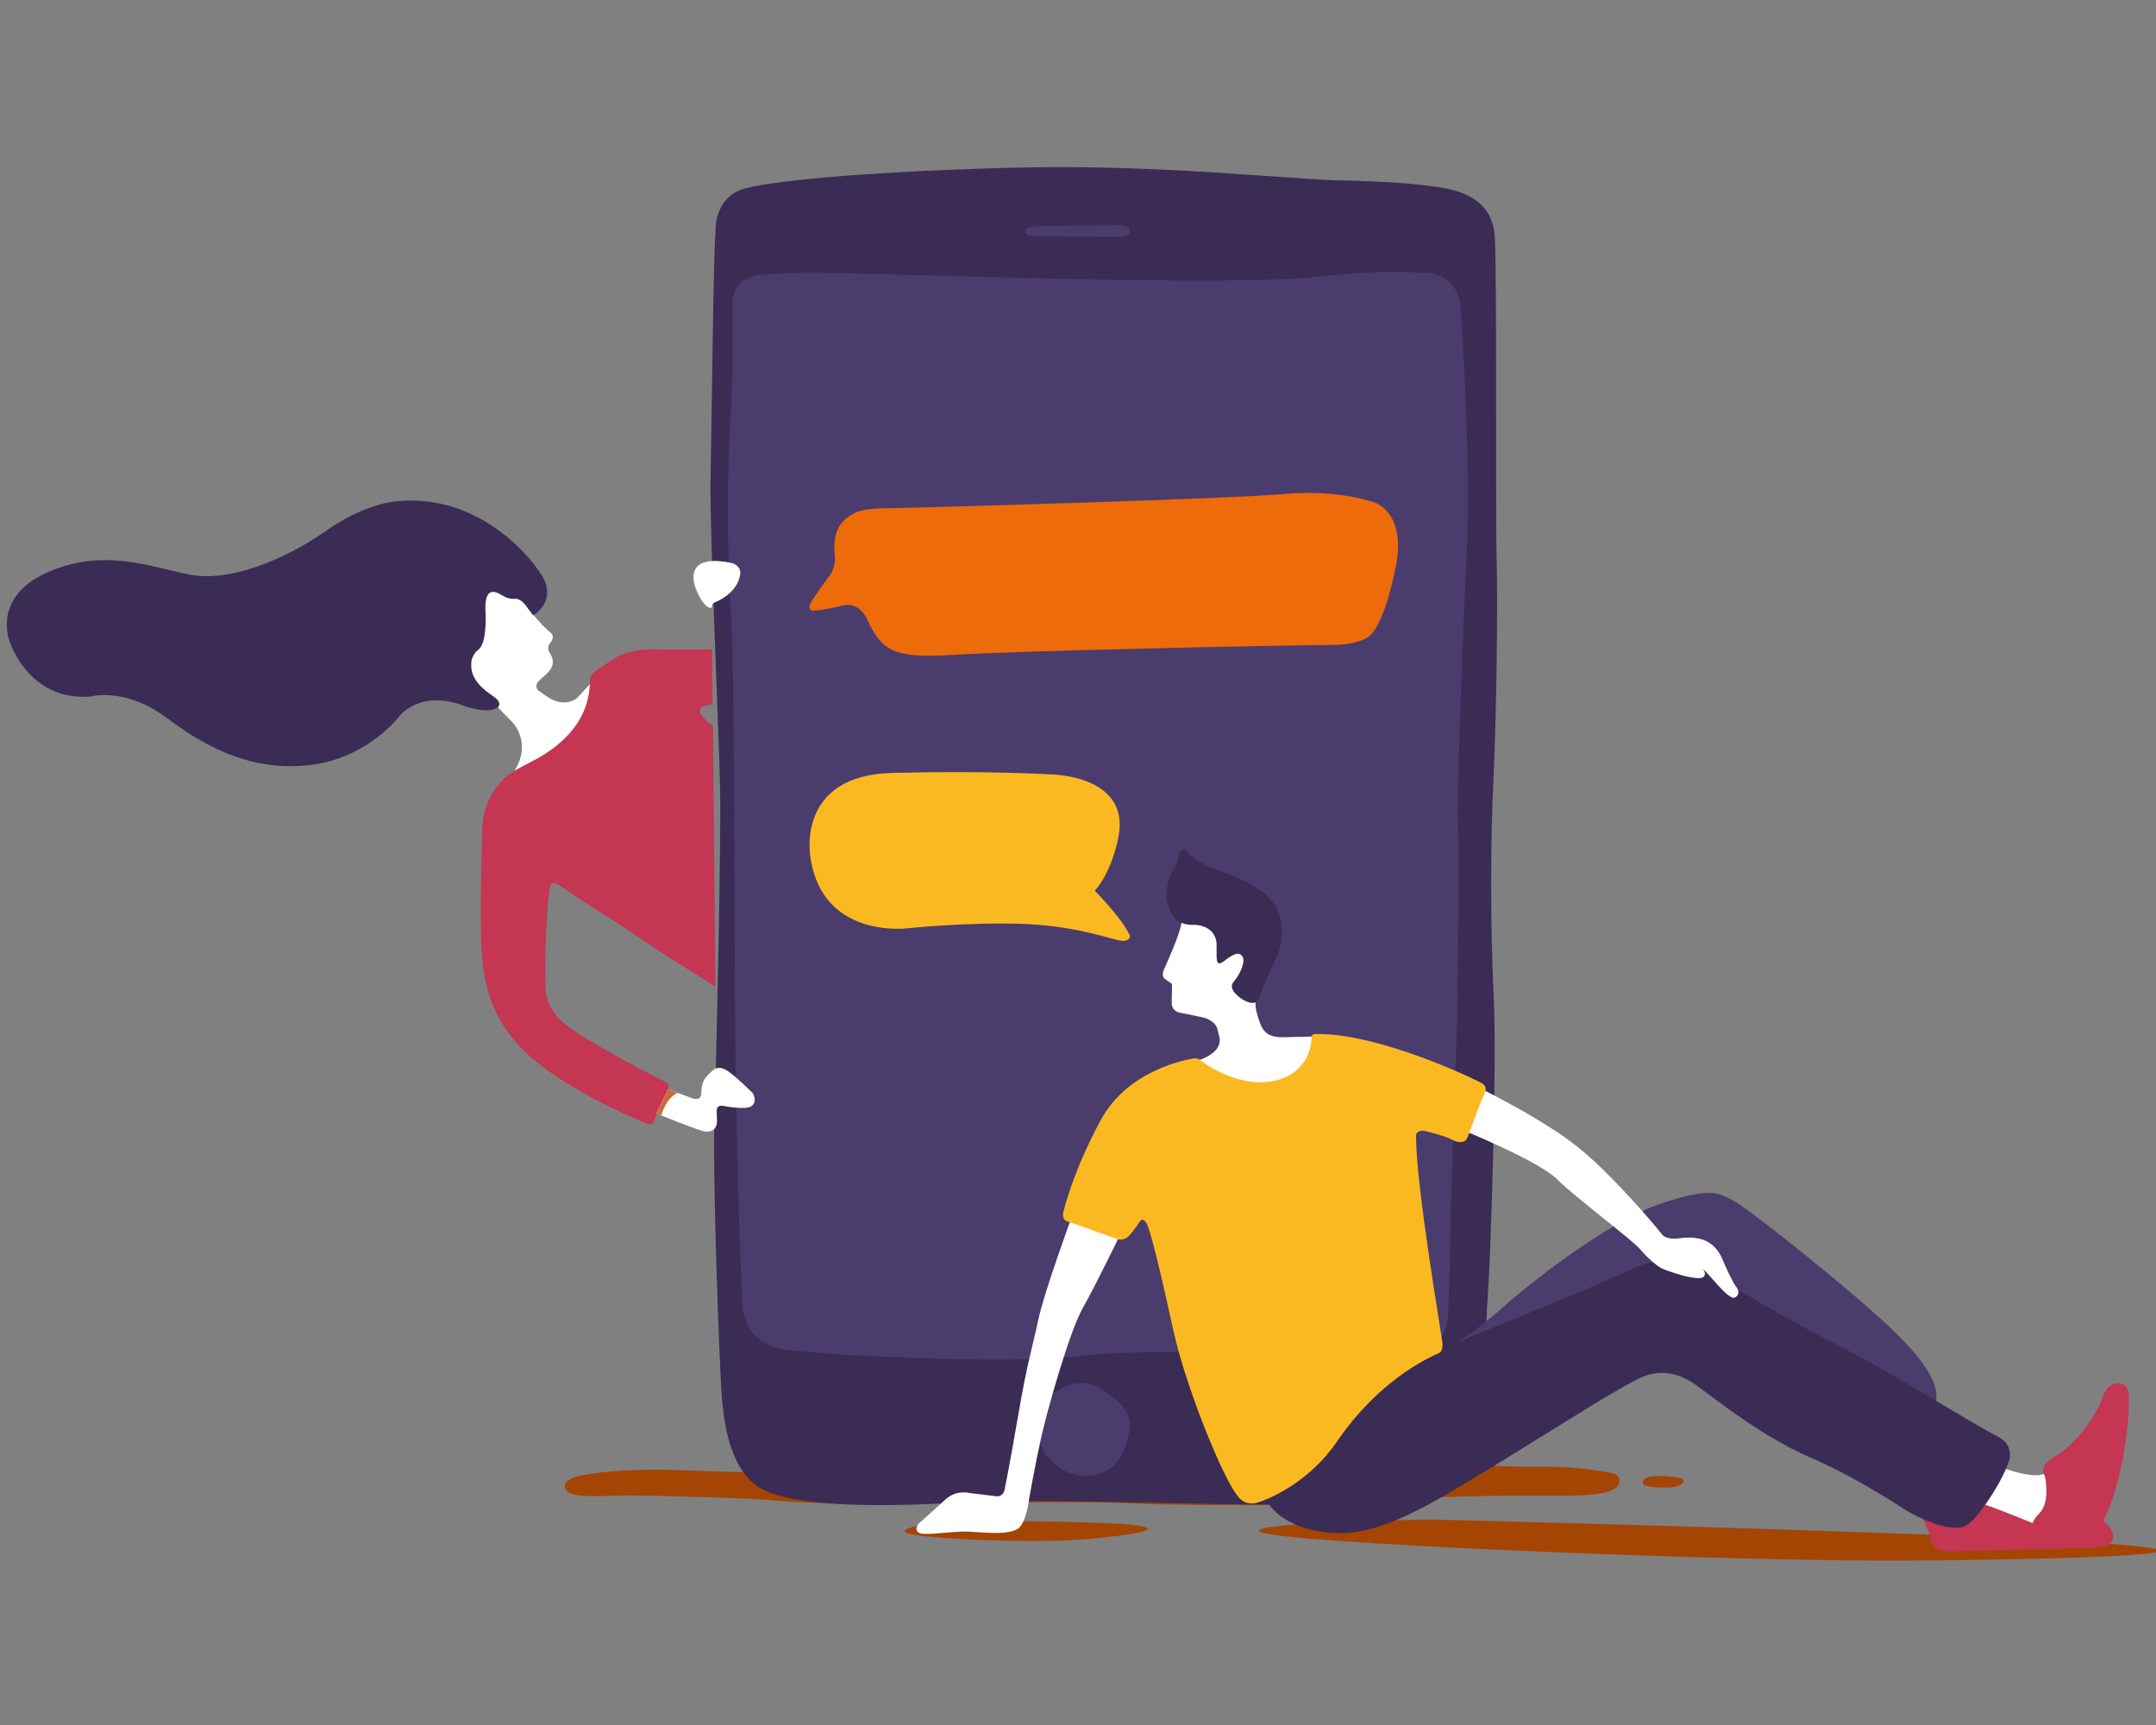 <svg xmlns="http://www.w3.org/2000/svg" width="400" height="320"><rect width="100%" height="100%" fill="#808080" stroke="none"/><g fill="none"><path fill="#A54504" d="M104.918 276.2s-1.083-1.658 2.906-2.488c4.038-.83 11.277-1.31 19.157-.96 7.88.349 27.825.742 27.825.742s99.234-.917 106.867-1.616c7.683-.655 17.138.35 24.131.218 7.043-.13 12.657 1.048 12.657 1.048s2.462.175 1.92 2.052c-.541 1.878-5.121 2.184-9.209 2.271-4.136.044-21.225-.262-35.655.917-14.38 1.223-41.466.83-47.425.437-5.96-.393-48.755.13-48.755.13s-10.392-.087-15.12-.567c-4.727-.48-22.309-.96-27.972-.96-5.516.087-10.736.567-11.327-1.223z"/><path fill="#3A2C55" d="M132.762 43.298s-.64-6.825 5.713-8.407c6.354-1.582 25.416-3.214 50.782-3.808 25.366-.593 50.092 2.176 59.105 2.374 9.014.198 13.743.593 18.028 1.187 4.285.593 10.49 2.077 10.934 9.297.443 7.22.099 51.28.345 59.737.246 8.456-.05 29.621-.591 40.847-.542 11.176-.591 27.149.05 40.352.64 13.204-.641 49.748-1.084 55.238-.444 5.538-.542 18.247-.542 18.247s2.315 19.682-20.047 20.572c-22.361.89-59.45-1.187-77.231-.198-17.781.99-32.607.643-37.877-3.165-5.27-3.808-6.157-12.56-6.501-17.506-.345-4.945-1.724-40.105-1.281-51.924.394-11.819 1.231-49.105 1.034-59.688-.197-10.582-1.97-48.71-1.773-57.314.197-8.604.542-44.21.936-45.841z"/><path fill="#4A3C6D" d="M135.868 56.747s-.59-5.211 5.26-5.757c5.852-.546 11.8-.447 31.27.099s59.247 1.688 72.128.248c12.833-1.44 18.438-.744 18.93-.744.442 0 6.981-.646 7.522 6.65.54 7.297 1.868 30.079 1.18 44.274-.64 14.195-1.918 44.571-1.623 52.413.295 7.842-.147 27.05-.098 30.029.05 3.027-1.328 39.855-1.328 43.876.05 4.07-.442 16.031-.442 16.031s.295 7.644-9.342 7.644c-9.636 0-46.315-1.638-58.852.05-12.538 1.687-45.676-.348-45.676-.348l-8.702-.794s-7.916-.198-8.359-8.686c-.442-8.487-.885-21.888-1.229-42.09-.344-20.2-.147-75.641-.885-85.667-.688-10.026-.787-26.207-.098-36.53.688-10.324.344-20.698.344-20.698zm54.365-13.707s-.44-.818 1.465-1c1.905-.211 15.628-.241 15.628-.241s2.344-.152 2.295.968c0 0 .488 1.241-2.637 1.18-3.126-.03-12.649-.12-14.7-.12.049-.03-1.856.151-2.051-.787zm2.766 224.435s-1.924-4.213.86-7.53c2.784-3.319 7.34-4.267 9.972-2.581 2.632 1.632 6.276 4.002 5.77 7.689-.506 3.686-2.379 8.426-7.44 8.742-5.062.316-8.757-3.687-9.162-6.32z"/><path fill="#A54504" d="M304.792 275.118s-.257-1.132 2.102-1.273c2.316-.142 4.375.226 4.375.226s1.201.17 1.073.793c-.129.622-1.63 1.104-3.046 1.104-1.458.028-4.633-.114-4.504-.85z"/><path fill="#ED6B0A" d="M151.363 113.25s-2.272.495-.494-2.182c1.778-2.676 2.765-3.915 2.765-3.915s1.531-1.635 1.235-4.163c-.346-3.222.395-5.501 2.271-6.939 1.877-1.437 3.507-1.734 7.951-1.784 4.444-.05 62.666-1.685 73.086-2.627 10.42-.941 16.987 1.636 16.987 1.636s5.778 1.883 3.803 11.796c-1.975 9.912-4.247 12.192-4.247 12.192s-1.136 2.379-7.753 2.379-58.864 1.09-69.975 1.833c-11.11.744-13.284-.842-15.802-5.897 0 0-1.334-4.164-4.938-3.222-3.655.892-4.89.892-4.89.892z"/><path fill="#FBB921" d="M150.355 159.026s-2.87-15.206 15.244-15.65c18.115-.445 29.548.296 29.548.296s14.551.148 12.373 11.503c0 0-.99 6.122-4.404 10.072 0 0 5.147 5.135 6.533 8.394 0 0 0 1.135-1.832.839-1.83-.296-8.71-2.864-18.659-3.11-9.997-.297-20.836.839-20.836.839s-15.789 2.024-17.967-13.183z"/><path fill="#FFF" d="M88.076 109.622s-7.441 8.895-1.33 15.554c6.11 6.66 8.229 8.701 8.229 8.701s4.04 3.889.197 9.576c0 0 4.632 3.45 13.749-4.472 9.117-7.923 2.02-13.659 2.02-13.659l-3.843 4.132s-2.267 2.139-5.766-.34l-1.38-.973s-1.183-.826.345-2.138c1.528-1.313 3.105-2.576 1.774-4.764 0 0-.788-.972-.05-1.895 0 0 1.134-1.167.1-1.993-1.035-.827-3.598-3.5-5.175-6.076 0 .048-5.371-5.25-8.87-1.653z"/><path fill="#3A2C55" d="M98.917 114.143s4.583-2.577 1.577-7.437c-3.006-4.86-12.812-15.166-26.857-13.707 0 0-5.716.194-13.305 5.59-7.638 5.298-17.938 9.526-25.33 7.971-7.44-1.555-16.163-4.91-26.314-.34-10.152 4.569-6.949 12.638-6.949 12.638s3.4 11.276 15.08 10.353c0 0 6.455-1.896 14.488 4.229 8.081 6.076 16.656 9.77 26.709 8.409 10.053-1.361 15.769-8.604 15.769-8.604s3.351-5.104 11.285-2.673c0 0 5.174 2.187 7.293.632 0 0 .986-.778-.788-1.993s-4.288-3.111-4.14-5.93c0 0-.197-1.556 1.38-2.82 1.577-1.263 1.281-6.756 1.281-6.756s-.394-3.645 1.134-3.888c1.527-.195 2.168 1.458 4.435 1.263 0 0 .936-.097 1.971 1.361 1.035 1.459 1.281 1.702 1.281 1.702z"/><path fill="#C43652" d="M93.644 144.28s.986-.973 4.534-2.772c3.597-1.798 11.285-6.221 11.285-15.36 0 0-.099-.728.788-1.458.887-.729 4.337-2.916 4.337-2.916s2.316-1.361 6.653-1.312c4.336.097 10.841 0 10.841 0l.099 10.207s-2.317.146-2.366 1.167c-.05 1.02 2.464 2.867 2.464 2.867l.444 48.316s-9.265-5.736-14.735-9.478c-5.47-3.743-11.285-7.146-14.29-9.382 0 0-1.134-.729-1.528-.048-.395.632-1.232 10.304-.937 19.297 0 0-.246 3.743 4.14 7 4.386 3.256 16.36 9.526 17.839 10.158 0 0 1.183.34.739 1.555-.444 1.216-2.513 5.25-2.809 6.174 0 0-.345.534-1.38.048-1.035-.437-13.6-5.638-20.894-11.909-7.293-6.27-9.264-13.075-9.56-21.24-.296-8.167.197-21.582.197-21.582s-.345-4.861 4.14-9.333z"/><path fill="#FFF" d="M123.951 202.073s3.794 1.41 4.583 1.701c.788.243 1.528.146 1.577-.972.05-1.118.148-2.187 1.035-3.16.887-.972 1.429-1.312 1.429-1.312s.936-.778 2.71.535c1.774 1.312 4.337 3.888 4.337 3.888s.936 1.361-.05 2.334c-.985.972-5.47.048-5.47.048s-1.133-.243-1.133.924c0 .729.05 1.506.05 1.993 0 .486-.149 1.02-.493 1.36-.395.39-1.085.73-2.169.39-2.217-.632-8.574-3.257-8.574-3.257l2.168-4.472zm5.322-92.451s-1.577-3.208.345-4.763c1.922-1.556 6.406-.34 6.406-.34s1.38.534 1.33 1.75c-.048 1.214-.886 3.888-4.878 5.54 0 0-.394.146-.394.73-.05.583-1.478.243-2.809-2.917z"/><path fill="#CC6A3A" d="M121.783 206.545l2.168-4.472 1.774.68s-1.823.486-3.055 4.132l-.887-.34z"/><path fill="#A54504" d="M266.262 281.888c-2.316-.049-42.417.738-30.446 2.753 11.972 2.016 84.981 5.015 117.644 4.867 32.662-.147 122.176-2.212-87.198-7.62zm-89.563.246c-.64 0-11.479 1.23-8.276 2.31 3.202 1.082 22.957 1.82 31.775 1.18 8.868-.639 33.106-3.54-23.5-3.49z"/><path fill="#4A3C6D" d="M268.676 249.982s4.68-2.556 10.05-7.374c5.37-4.818 19.853-16.125 29.509-19.37 9.656-3.245 10.937-1.72 13.45-.443 2.561 1.279 22.956 17.404 30.642 25.073 7.636 7.62 7.39 11.16 6.503 13.323-.838 2.114-44.831-16.125-44.831-16.125s-20.839 3.687-21.676 3.687c-.838-.05-30.89 11.996-23.647 1.23z"/><path fill="#C43652" d="M356.317 280.758s1.724 3.588 2.07 5.26c.393 1.72 2.66 1.868 4.236 1.77 1.576-.099 19.657-.492 19.657-.492l7.586-.295s3.301-.393 1.774-3.294c-1.527-2.9-12.464-7.276-12.464-7.276s-27.243-5.506-22.859 4.327z"/><path fill="#FFF" d="M371.59 272.302s6.305 2.409 8.03.835c0 0 2.857 6.244-1.577 9.784 0 0-6.306-2.606-10-3.884-3.646-1.278 3.546-6.735 3.546-6.735z"/><path fill="#3A2C55" d="M234.732 277.808s1.725 5.113 10.79 6.39c9.064 1.328 17.488-3.588 31.38-12.093 13.893-8.505 25.126-15.83 28.574-16.96 3.4-1.132 6.503-.1 9.163 1.769 2.66 1.868 11.922 9.44 21.135 13.421 9.212 3.982 17.735 9.783 17.735 9.783s5.665 3.393 9.213 3.245c0 0 1.724.688 4.088-2.261 2.414-2.95 4.828-6.932 5.814-9.784 0 0 1.478-3.146-2.217-4.965-3.695-1.77-19.755-11.897-28.426-16.273-8.67-4.375-20.445-11.16-22.563-13.028-2.118-1.819-8.375-5.506-16.454-1.72-8.08 3.834-35.717 14.994-37.441 15.437-1.675.491-33.007 17.108-30.79 27.039z"/><path fill="#FFF" d="M221.924 196.838s4.877-1.278 4.335-4.326l-.443-1.82s-.493-1.474-2.71-1.966c-2.217-.491-4.089-.836-4.089-.836s-1.675-.147-1.626-1.917c.05-1.77.05-3.441.05-3.441l-1.183-.836s-.936-.442-.295-1.868c.64-1.475 2.906-6.391 3.251-8.702 0 0 .444-2.605 4.286-2.36 3.843.246 10.346 2.016 10.296 8.997-.049 6.981-1.428 7.374-.59 10.275.837 2.9 1.428 4.425 4.876 4.375 3.449-.049 5.863-.147 5.863-.147s2.365 10.816-5.518 13.028c-7.783 2.163-16.01-4.031-16.503-8.456z"/><path fill="#3A2C55" d="M217.884 161.048s-3.498 5.015.296 9.537c0 0 1.083 1.033 3.202.984 2.118-.05 4.237 1.081 4.335 3.588.05 2.557-.345 4.474 1.429 3.098 1.773-1.377 2.71-1.721 3.35-.836.64.836-.345 3.245-1.626 4.72-1.28 1.474 1.626 3.244 1.626 3.244s2.61 1.77 3.202-.442c.591-2.213 3.104-7.227 3.104-7.227s1.625-3.097.788-7.227c-.838-4.08-5.025-6.735-10.838-8.75-5.814-2.066-6.503-3.835-6.503-3.835s-.444-.689-.986-.295c-.64.442-.443 1.819-1.379 3.441z"/><path fill="#FFF" d="M274.982 202.05s6.256 3.195 10.099 5.554c3.842 2.36 6.601 4.08 10.592 7.719 3.99 3.638 10 10.275 12.76 13.765 0 0 .738.934 3.004.64 2.266-.296 6.257-.59 8.129 3.883 1.872 4.425 2.66 5.26 2.66 5.26s.838 1.18-.345 1.82c-1.182.639-4.975-4.67-6.01-5.31 0 0 .838.787.197 1.475-.64.688-4.089-.295-4.089-.295s-2.512-.738-3.498-1.18c-.739-.295-2.512-1.672-4.187-3.638-1.724-1.966-12.07-9.636-15.47-13.028-3.398-3.392-17.734-9.193-17.734-9.193s.59-6.539 3.892-7.473zm-75.966 23.204s-5.272 14.306-6.405 19.664c-1.133 5.36-1.97 7.522-3.694 17.551-1.725 10.03-2.562 14.011-2.562 14.011s-.296 1.279-1.626 1.082c-1.33-.197-4.828-.59-4.828-.59s-2.414-.688-4.483 1.18c-2.069 1.917-4.976 4.474-4.976 4.474s-.936 1.081.05 1.72c.985.64 6.601-.442 9.655-.196 3.055.196 7.883.688 9.164-.984 1.28-1.72 1.625-5.162 1.625-5.162s1.084-6.145 2.217-11.258c1.133-5.112 5.272-19.812 7.784-24.187 2.513-4.376 8.917-17.699 8.917-17.699s-9.952-1.032-10.838.394z"/><path fill="#FBB921" d="M262.715 210.8s-.148-1.573 2.266-.836c0 0 3.4.787 4.828 1.672 0 0 1.872.835 2.463-.64.591-1.523 2.365-6.587 3.005-7.816 0 0 .985-1.377-.246-2.163-1.232-.787-19.509-9.538-31.185-9.194 0 0-.492 0-.492.59s-.148 6.686-7.094 8.112c-6.947 1.426-13.548-3.835-13.548-3.835s-.443-.491-1.232-.344c-.788.148-12.119 1.868-17.291 11.504-5.223 9.636-6.898 16.961-6.898 16.961s-.443 1.475.838 1.82c1.28.392 9.065 3.195 9.065 3.195s1.231.54 2.266-.59c1.034-1.082 2.069-2.704 2.069-2.704s.493-.836 1.232.491c.738 1.328 2.71 9.636 4.975 19.96 2.266 10.324 9.213 27.433 11.922 30.579 0 0 1.183 1.917 3.646 1.18 2.463-.738 9.754-3.982 14.73-11.307 5.025-7.375 11.823-13.323 19.114-16.519 0 0 .64-.393.444-2.015-.197-1.574-4.877-28.908-4.877-38.101z"/><path fill="#C43652" d="M377.402 283.756s-1.231-.835.936-2.998c2.168-2.164 1.035-6.981 1.035-6.981s-1.429-1.721 1.872-3.59c3.3-1.867 7.488-6.882 8.966-11.307 0 0 .74-2.36 2.857-2.261 0 0 1.626-.197 1.872 1.966.296 2.164-.59 19.616-7.488 28.023 0 0-.64 1.229-3.005.491-2.365-.737-7.045-3.343-7.045-3.343z"/></g></svg>